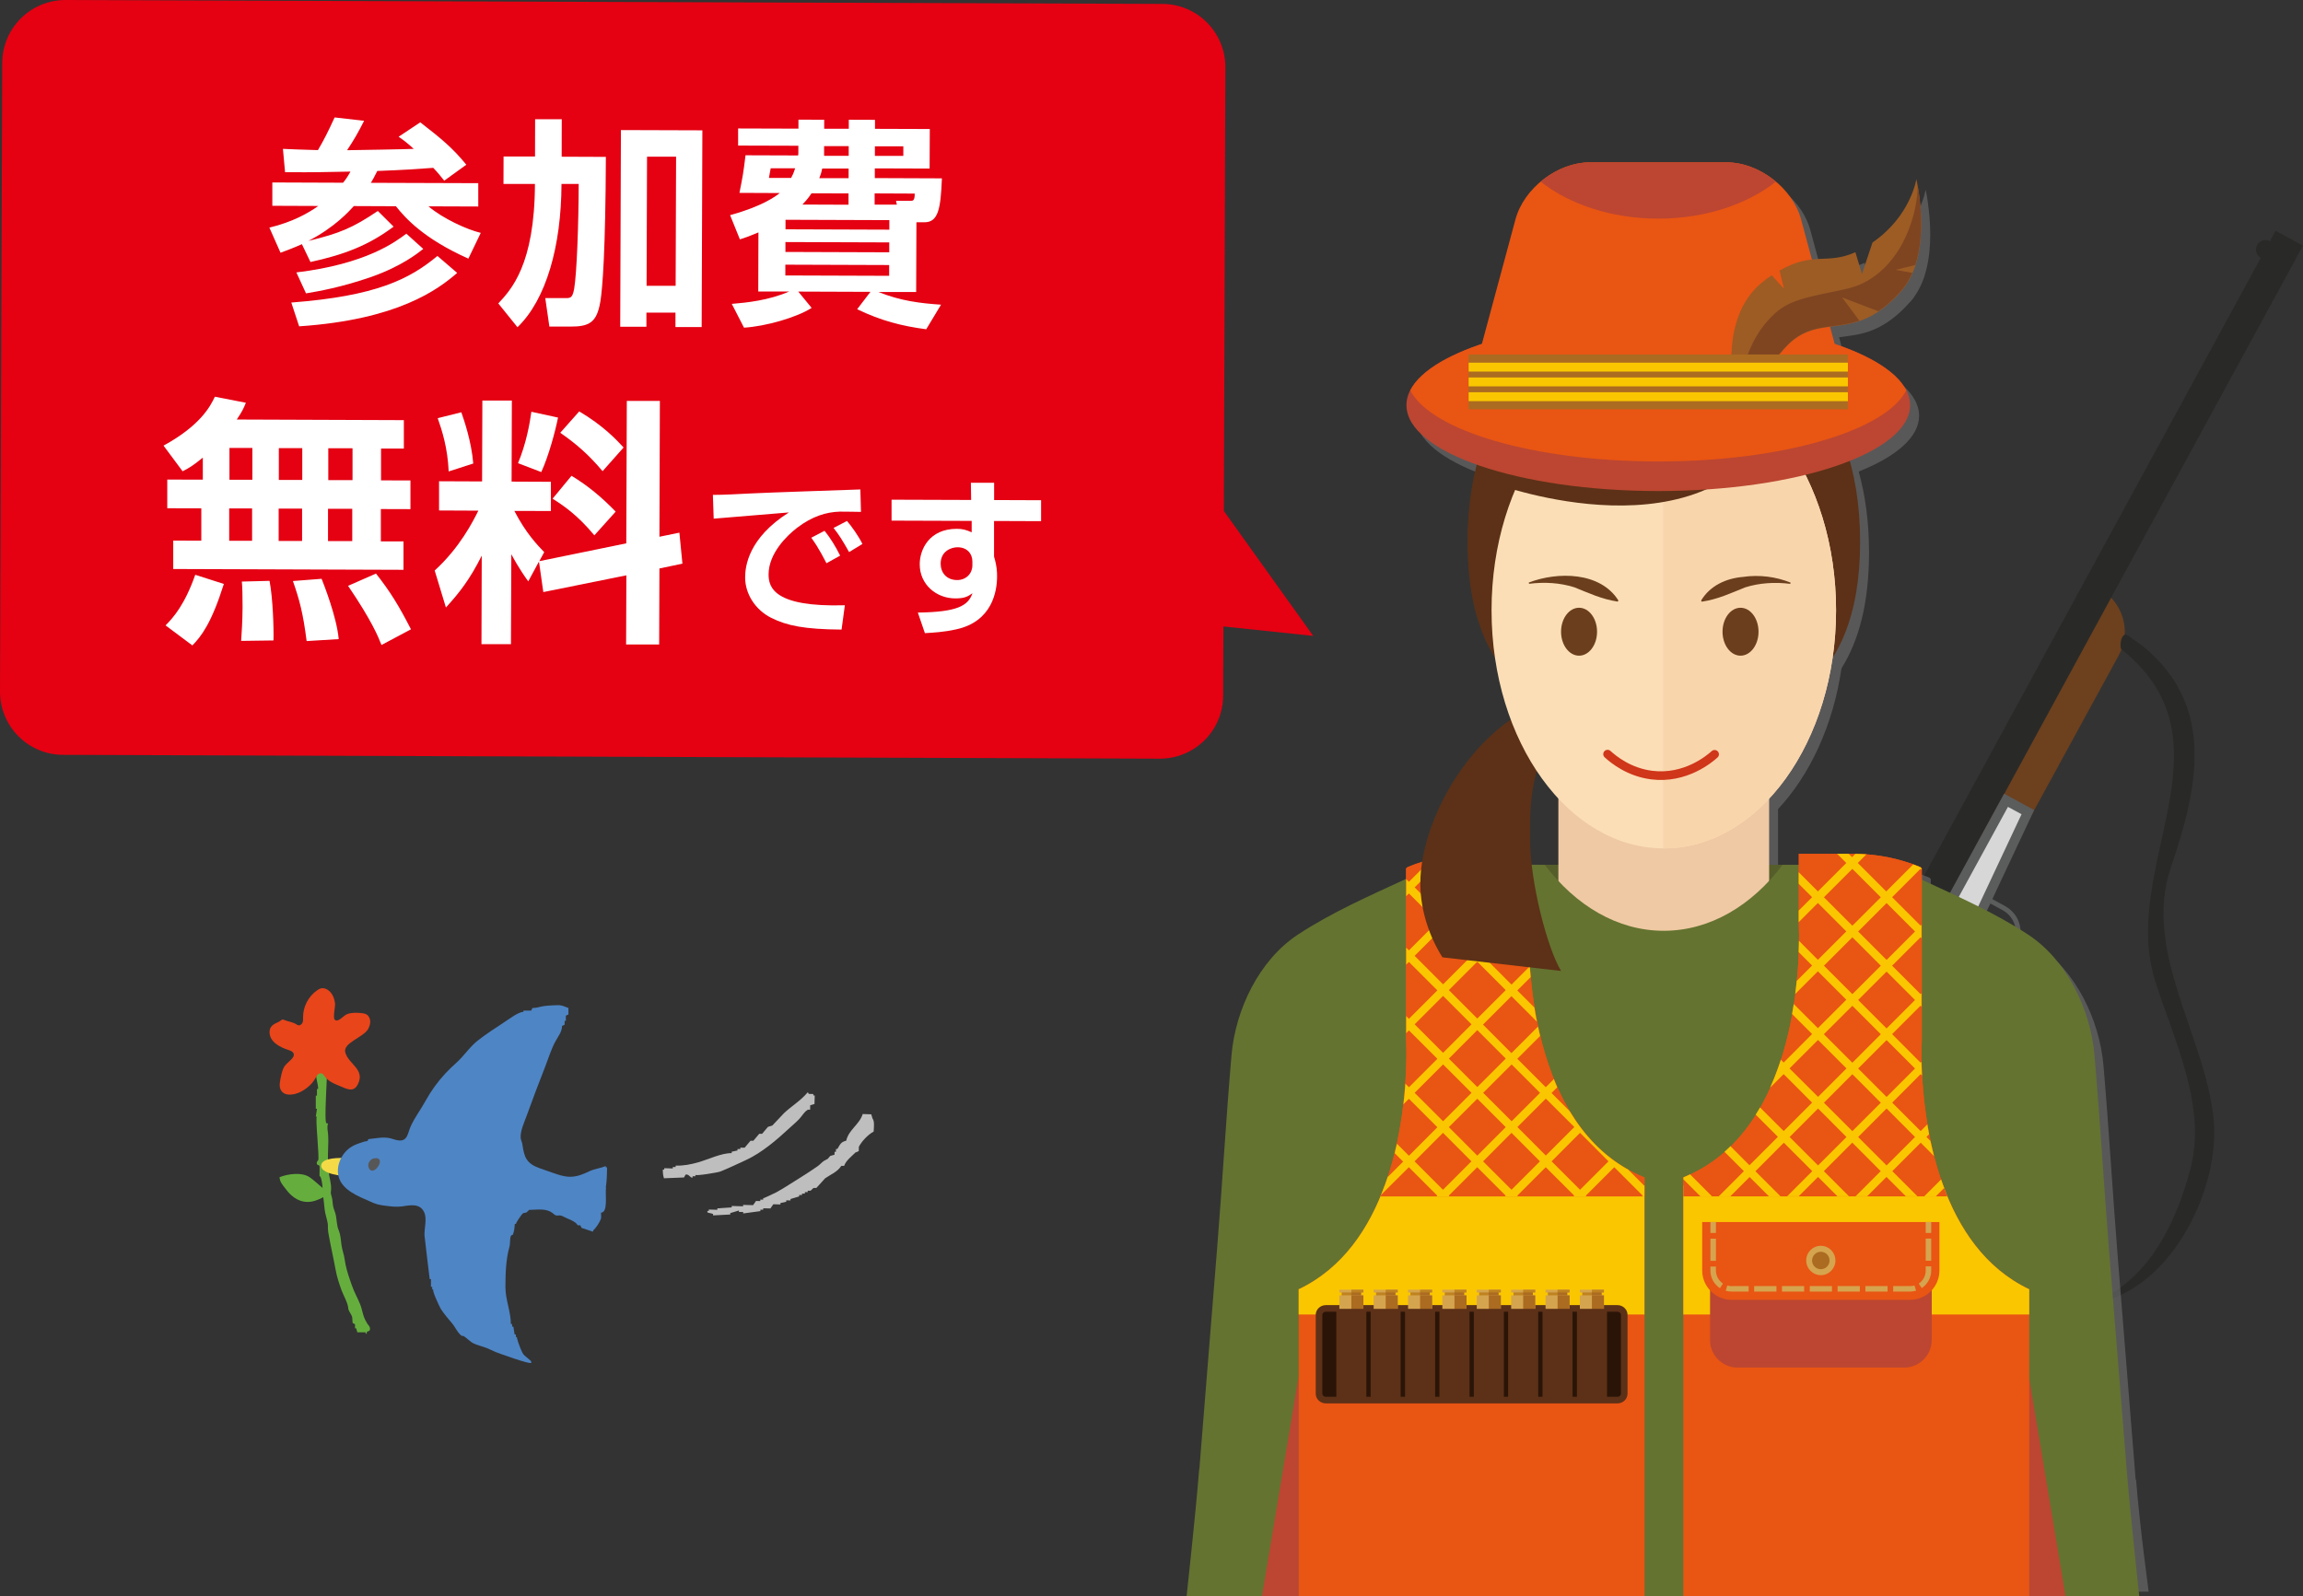 <?xml version="1.0" encoding="UTF-8"?>
<svg xmlns="http://www.w3.org/2000/svg" viewBox="0 0 258.44 179.17">
  <rect x="0" y="0" width="258.44" height="179.17" fill="#333333" stroke="none"/>
  <defs>
    <style>
      .cls-1 {
        fill: #7f4521;
      }

      .cls-2 {
        fill: #4e85c5;
      }

      .cls-2, .cls-3, .cls-4, .cls-5, .cls-6, .cls-7 {
        fill-rule: evenodd;
      }

      .cls-8 {
        fill: #5b5c5c;
      }

      .cls-9 {
        fill: #efc9a3;
      }

      .cls-10 {
        fill: #7f7f80;
        mix-blend-mode: multiply;
        opacity: .5;
      }

      .cls-11 {
        fill: #5c3117;
      }

      .cls-12 {
        fill: #fac600;
      }

      .cls-13 {
        fill: #d7d7d7;
      }

      .cls-14 {
        fill: #bc4631;
      }

      .cls-15 {
        fill: #fff;
      }

      .cls-16 {
        fill: #e95513;
      }

      .cls-17 {
        fill: #555d2b;
      }

      .cls-18 {
        fill: #d5a44e;
      }

      .cls-19 {
        fill: #6d401e;
      }

      .cls-20 {
        fill: #2a1407;
      }

      .cls-21 {
        fill: #eebf6c;
      }

      .cls-22 {
        fill: #fbdeb6;
      }

      .cls-23 {
        fill: #292a28;
      }

      .cls-24 {
        isolation: isolate;
      }

      .cls-25 {
        fill: #ab6b21;
      }

      .cls-3 {
        fill: #65ae3e;
      }

      .cls-26 {
        fill: #c09259;
      }

      .cls-4 {
        fill: #e8451b;
      }

      .cls-27 {
        fill: #f7b52c;
      }

      .cls-28 {
        fill: #f9d5ac;
      }

      .cls-29 {
        fill: #e50012;
      }

      .cls-30 {
        fill: #6b3f1d;
      }

      .cls-5 {
        fill: #bebebe;
      }

      .cls-31 {
        fill: none;
        stroke: #cf361a;
        stroke-linecap: round;
        stroke-miterlimit: 10;
        stroke-width: .97px;
      }

      .cls-6 {
        fill: #f5da47;
      }

      .cls-32 {
        fill: #647330;
      }

      .cls-33 {
        fill: #9d5c24;
      }

      .cls-34 {
        fill: #bf8221;
      }

      .cls-7 {
        fill: #585757;
      }
    </style>
  </defs>
  <g class="cls-24">
    <g id="_レイヤー_2" data-name="レイヤー_2">
      <g id="_レイヤー_1-2" data-name="レイヤー_1">
        <g>
          <g>
            <g>
              <g>
                <g>
                  <path class="cls-8" d="M219.38,111.95l-1.86-1.01,5.6-10.26,1.86,1.01c1.58.86,2.21,2.75,1.42,4.21l-2.71,4.96c-.8,1.46-2.73,1.95-4.31,1.08ZM218.26,110.72l1.38.75c1.32.72,2.92.33,3.57-.87l2.71-4.96c.65-1.2.11-2.76-1.2-3.48l-1.38-.75-5.08,9.31Z"/>
                  <path class="cls-19" d="M192.86,149.58l12.9-23.62,4.21-2.96c.9-.63,1.56-1.55,1.88-2.61l5.77-19.37,4.71,2.57c-3.34,5.8-4.85,11.89-3.28,19,.35,1.59-.03,3.26-1.1,4.48l-1.2,1.37c-.47.54-.85,1.16-1.1,1.83l-9.78,25.74c-.14.36-.57.48-.88.25-3.39-2.55-7.34-4.48-11.79-5.87-.35-.11-.51-.5-.34-.82Z"/>
                  <path class="cls-26" d="M213.23,120.64l3.55-11.89c.47.26.98.44,1.53.44-1.46,4.51-1.65,8.98-.6,13.71.01.05.31,1.63-1.26,1.97-2.17.46-4.03-1.21-3.21-4.23Z"/>
                  <path class="cls-8" d="M224.36,107.11l.43-.78c-1.69.78-3.19.88-4.38-.12l-.72,1.32c1.27.74,2.81.66,4.67-.42Z"/>
                  <path class="cls-8" d="M216.2,107.24l1.34-2.46-3-1.78-.26,1.96-3.22.4.1.67c1.85-.39,3.52.06,5.05,1.22Z"/>
                  <path class="cls-19" d="M225.02,96.9l12.75-23.35c1.46-2.67.47-6.01-2.19-7.47l-.05-.03-15.38,28.18,4.88,2.67Z"/>
                  <path class="cls-23" d="M216.23,105.05l42.21-77.47-3.08-1.68-40.55,74.43c-.92,1.68-.3,3.79,1.38,4.71l.03.02Z"/>
                  <path class="cls-8" d="M216.2,105.03l8.7-15.94,3.37,1.84-7.73,16.46c-1.5,2-5.13.27-4.34-2.37Z"/>
                  <path class="cls-13" d="M226.86,91.4l-1.53-.83-8.12,14.87c-.23.98.63,1.47.81,1.56.47.24,1.15.32,1.59-.17l7.24-15.42Z"/>
                </g>
                <path class="cls-23" d="M213.64,154.73c-2.32.25-3.99-.85-5.83-2.55-.19-.18-.4-.34-.58-.55-.21-.25.07-2.54.75-1.86.13.13.27.26.41.39,1.75,1.64,4.15,3.61,6.24,4.16,3.84-1.89,5.42-6.33,9.69-7.73-.06,0-.12,0-.18.01.21-.05.43-.1.64-.15.06-.01.11-.04.16-.05.07-.02.14-.02.21-.04.4-.09.79-.19,1.19-.28-.09.03-.18.08-.27.11,3.04-.46,6.1.04,9.17-.1,5.91-2.57,8.92-8.74,10.54-14.79,1.91-7.13-1.82-14.51-3.92-21.14-4.07-12.88,9.14-26.66-3.59-37.11-.07-.06-.12-.13-.2-.17-.25-.12-.1-2.14.76-1.52.13.09,1.69,1.19,1.8,1.29,8.06,6.76,5.99,15.88,2.98,24.74-3.21,9.44,3.96,19.06,4.81,28.35.69,7.57-4.46,18.17-12.23,20.28.02,0,.05,0,.07,0-.08.02-.15.04-.23.05-.03,0-.06.02-.1.03-.06.02-.13.02-.19.04-.57.13-1.13.27-1.7.4.14-.05.26-.1.39-.15-3.04.43-6.07,0-9.14.14-4.06,2.03-5.71,6.51-10.26,7.9.02,0,.03,0,.05.01-.13.03-.25.06-.38.09-.06.02-.11.04-.17.05-.06.01-.11.01-.16.03-.45.1-.9.21-1.35.31.21-.05.41-.13.61-.2Z"/>
              </g>
              <path class="cls-23" d="M253.26,28.47c.25.54.89.78,1.43.53.54-.25.78-.89.53-1.43-.25-.54-.89-.78-1.43-.53-.54.25-.78.89-.53,1.43Z"/>
            </g>
            <g>
              <path class="cls-10" d="M239.66,166.08c-.67-8.29-1.33-16.58-2-24.87-.58-7.19-.99-14.42-1.61-21.6-.44-5.1-3.09-10.67-7.46-13.54-3.72-2.44-7.88-4.29-11.92-6.15v-1.26l-.16-.15c-.25-.1-.51-.2-.77-.3h0c-1.66-.61-3.42-.99-5.25-1.13h0s-.02,0-.03,0c-.38-.03-.77-.05-1.16-.05-.02,0-.03,0-.05,0h0c-.09,0-.17,0-.26,0h-6.12v1.23h-3.34v-7.44c3.59-3.85,6.18-9.41,7.12-15.8,1.96-3.13,3.09-7.35,3.09-13,0-3.39-.41-6.41-1.16-9.09,4.22-1.68,6.78-3.87,6.78-6.26,0-1.75-1.38-3.4-3.78-4.81,0,0-.02,0-.02-.01-.19-.11-.4-.23-.6-.34-.01,0-.03-.02-.04-.02-.21-.11-.42-.22-.64-.33-.01,0-.02-.01-.03-.02-.99-.48-2.11-.93-3.35-1.35l-.52-1.94c.35-.05.7-.09,1.06-.14h0c.17-.03.35-.05.53-.08,0,0,.02,0,.02,0,.18-.03.36-.07.54-.1.01,0,.03,0,.04-.01.15-.03.31-.07.47-.11.04-.01.08-.02.13-.03.15-.04.31-.09.46-.14.02,0,.04-.01.06-.02h0c1.05-.36,2.16-.96,3.36-2.02.03-.03.06-.05.09-.08.17-.15.34-.31.51-.49.05-.05.09-.09.14-.14.2-.21.41-.43.62-.66.13-.14.24-.29.36-.45.01-.02.03-.04.04-.06.51-.71.89-1.52,1.17-2.37h0s0-.01,0-.02c.06-.19.12-.39.17-.59,0,0,0,0,0-.01.7-2.69.46-5.66.21-7.44,0-.02,0-.04,0-.05-.02-.11-.03-.21-.05-.31,0-.03,0-.05-.01-.08-.02-.09-.03-.18-.04-.26,0-.01,0-.03,0-.04h0c-.09-.53-.17-.85-.17-.85,0,0-.62,4.15-4.92,7.11l-1.18,3.53-.74-2.44c-1.99.89-3.29.65-4.88.82l-1.21-4.48c-.44-1.63-1.48-3.12-2.83-4.25h0s0,0-.01,0c-.19-.16-.38-.31-.58-.45-.01,0-.02-.02-.03-.02-.19-.14-.39-.27-.59-.39-.02-.01-.04-.03-.06-.04-.19-.11-.39-.22-.59-.32-.03-.02-.07-.03-.1-.05-.19-.09-.37-.17-.56-.25-.05-.02-.09-.04-.14-.06-.18-.07-.36-.13-.54-.19-.06-.02-.12-.04-.18-.06-.17-.05-.34-.09-.52-.13-.07-.02-.14-.03-.2-.05-.17-.03-.35-.06-.52-.08-.07,0-.13-.02-.2-.03-.24-.02-.48-.04-.72-.04h-15.3c-.24,0-.48.01-.72.04-.07,0-.13.02-.2.03-.17.02-.35.05-.52.08-.07.01-.14.03-.21.05-.17.04-.34.08-.52.13-.06.02-.12.04-.18.06-.18.06-.36.12-.54.19-.05.02-.09.04-.14.06-.19.08-.38.16-.57.25-.03.02-.06.03-.1.05-.2.1-.4.21-.59.33-.02.01-.04.02-.05.03-.21.13-.41.26-.61.4,0,0-.01,0-.02.01-1.64,1.18-2.93,2.86-3.43,4.72l-3.77,13.96c-1.23.41-2.35.86-3.35,1.35-.01,0-.02.01-.03.02-.22.11-.43.22-.64.33-.02,0-.03.02-.05.03-.21.11-.4.22-.6.34-.01,0-.02.01-.03.02-1.61.95-2.76,2.01-3.34,3.13,0,0,0,0,0,.01h0c-.28.54-.43,1.1-.43,1.66,0,2.59,3.01,4.95,7.89,6.68-.67,2.57-1.04,5.46-1.04,8.67,0,5.65,1.13,9.87,3.09,13,.94,6.39,3.52,11.94,7.12,15.79v7.44h-3.29v-1.23h-6.12c-1.27,0-2.52.13-3.72.36-.02,0-.03,0-.05,0-.36.07-.73.15-1.08.24,0,0-.01,0-.02,0h0c-.91.23-1.79.53-2.64.88l-.17.15v1.17h0c-4.09,1.89-8.34,3.76-12.12,6.24-4.38,2.87-7.02,8.44-7.46,13.54-.62,7.18-1.04,14.41-1.61,21.6-.67,8.29-1.33,16.58-2,24.87-.44,5.45-1.38,12.15-1.41,12.56h106.9c-.03-.41-.98-7.11-1.41-12.56Z"/>
              <g>
                <path class="cls-17" d="M165.43,97.07h42.56c10.18,0,18.51,8.33,18.51,18.51v49.34h-79.57v-49.34c0-10.18,8.33-18.51,18.51-18.51Z"/>
                <path class="cls-11" d="M186.71,36.11c12.16,0,22.03,8,22.03,24.72s-9.86,21.02-22.03,21.02-22.03-4.3-22.03-21.02,9.86-24.72,22.03-24.72Z"/>
                <rect class="cls-9" x="174.88" y="85.56" width="23.65" height="19.53"/>
                <path class="cls-32" d="M134.59,164.91c.67-8.29,1.33-16.58,2-24.87.58-7.19.99-14.42,1.61-21.6.44-5.1,3.09-10.67,7.46-13.54,3.78-2.48,8.02-4.35,12.12-6.24l1.57-.55v.02c1.91-.67,3.94-1.05,6.07-1.05h7.94c3.47,4.58,8.16,7.4,13.34,7.4s9.87-2.82,13.34-7.4h7.94c2.59,0,5.06.54,7.3,1.52.11.04.18.06.18.06,4.09,1.89,8.34,3.76,12.12,6.24,4.38,2.87,7.02,8.44,7.46,13.54.62,7.18,1.04,14.41,1.61,21.6.67,8.29,1.33,16.58,2,24.87.44,5.45,1.38,13.85,1.41,14.26h-106.9c.03-.41.98-8.81,1.41-14.26Z"/>
                <polygon class="cls-14" points="145.74 179.17 145.74 154.41 141.62 179.17 145.74 179.17"/>
                <polygon class="cls-14" points="227.67 179.17 227.67 154.41 231.79 179.17 227.67 179.17"/>
                <path class="cls-16" d="M201.86,103.86v-8.02h6.12c2.66,0,5.2.53,7.52,1.49l.16.15v19.33s-1.2,21.62,12.06,27.91v34.45h-38.82v-47c14.21-5.71,12.96-28.31,12.96-28.31Z"/>
                <path class="cls-16" d="M157.79,116.81v-19.33l.17-.15c2.32-.96,4.85-1.49,7.52-1.49h6.12v8.02s-1.25,22.59,12.95,28.31v47h-38.81v-34.45c13.26-6.29,12.06-27.91,12.06-27.91Z"/>
                <g>
                  <path class="cls-12" d="M227.72,144.72c-5-2.37-7.94-6.92-9.67-11.67h-29.15v14.5h38.82v-2.83Z"/>
                  <path class="cls-12" d="M155.4,133.05c-1.73,4.75-4.67,9.3-9.67,11.67v2.83h38.81v-14.5h-29.15Z"/>
                </g>
                <path class="cls-16" d="M201.86,103.86v-8.02h6.12c2.66,0,5.2.53,7.52,1.49l.16.15v19.33s-.51,9.3,2.87,17.48h-29.63v-2.13c14.21-5.71,12.96-28.31,12.96-28.31Z"/>
                <path class="cls-16" d="M157.79,116.81v-19.33l.17-.15c2.32-.96,4.85-1.49,7.52-1.49h6.12v8.02s-1.25,22.59,12.95,28.31v2.13h-29.63c3.39-8.18,2.87-17.48,2.87-17.48Z"/>
                <path class="cls-11" d="M148.78,146.5h32.73c.62,0,1.13.49,1.13,1.09v8.85c0,.6-.51,1.09-1.13,1.09h-32.73c-.62,0-1.13-.49-1.13-1.09v-8.85c0-.6.51-1.09,1.13-1.09Z"/>
                <path class="cls-20" d="M148.78,147.24h32.73c.21,0,.39.16.39.35v8.85c0,.19-.18.35-.39.35h-32.73c-.21,0-.39-.16-.39-.35v-8.85c0-.19.18-.35.39-.35Z"/>
                <g>
                  <rect class="cls-34" x="177.56" y="145.01" width="2.17" height="1.81"/>
                  <rect class="cls-18" x="177.29" y="144.77" width="2.7" height=".31"/>
                  <rect class="cls-25" x="178.64" y="145.01" width="1.08" height="1.81"/>
                  <rect class="cls-34" x="178.64" y="144.77" width="1.35" height=".31"/>
                  <path class="cls-34" d="M178.64,156.64s-.76-1.22-.82-2.78h1.64c-.07,1.55-.82,2.78-.82,2.78Z"/>
                  <rect class="cls-18" x="177.64" y="152.16" width="2.02" height="1.81"/>
                  <polygon class="cls-21" points="179.65 152.16 177.64 152.16 177.29 151.56 179.99 151.56 179.65 152.16"/>
                  <rect class="cls-18" x="177.29" y="145.4" width="2.7" height="6.16"/>
                  <path class="cls-25" d="M178.64,156.64v-2.78h.82c-.07,1.55-.82,2.77-.82,2.78Z"/>
                  <rect class="cls-34" x="178.64" y="152.16" width="1.01" height="1.81"/>
                  <polygon class="cls-18" points="179.65 152.16 178.64 152.16 178.64 151.56 179.99 151.56 179.65 152.16"/>
                  <rect class="cls-25" x="178.64" y="145.4" width="1.35" height="6.16"/>
                </g>
                <rect class="cls-11" x="176.96" y="146.92" width="3.38" height="10.03"/>
                <g>
                  <rect class="cls-34" x="173.7" y="145.01" width="2.17" height="1.81"/>
                  <rect class="cls-18" x="173.44" y="144.77" width="2.7" height=".31"/>
                  <rect class="cls-25" x="174.79" y="145.01" width="1.08" height="1.81"/>
                  <rect class="cls-34" x="174.79" y="144.77" width="1.35" height=".31"/>
                  <path class="cls-34" d="M174.79,156.64s-.75-1.22-.82-2.78h1.64c-.07,1.55-.82,2.78-.82,2.78Z"/>
                  <rect class="cls-18" x="173.78" y="152.16" width="2.02" height="1.81"/>
                  <polygon class="cls-21" points="175.8 152.16 173.78 152.16 173.44 151.56 176.14 151.56 175.8 152.16"/>
                  <rect class="cls-18" x="173.44" y="145.4" width="2.7" height="6.16"/>
                  <path class="cls-25" d="M174.79,156.64v-2.78h.82c-.07,1.55-.82,2.77-.82,2.78Z"/>
                  <rect class="cls-34" x="174.79" y="152.16" width="1.01" height="1.81"/>
                  <polygon class="cls-18" points="175.8 152.16 174.79 152.16 174.79 151.56 176.14 151.56 175.8 152.16"/>
                  <rect class="cls-25" x="174.79" y="145.4" width="1.35" height="6.16"/>
                </g>
                <rect class="cls-11" x="173.1" y="146.92" width="3.37" height="10.03"/>
                <g>
                  <rect class="cls-34" x="169.84" y="145.01" width="2.17" height="1.81"/>
                  <rect class="cls-18" x="169.58" y="144.77" width="2.7" height=".31"/>
                  <rect class="cls-25" x="170.93" y="145.01" width="1.08" height="1.81"/>
                  <rect class="cls-34" x="170.93" y="144.77" width="1.35" height=".31"/>
                  <path class="cls-34" d="M170.93,156.64s-.75-1.22-.82-2.78h1.64c-.07,1.55-.83,2.78-.83,2.78Z"/>
                  <rect class="cls-18" x="169.92" y="152.16" width="2.02" height="1.81"/>
                  <polygon class="cls-21" points="171.94 152.16 169.92 152.16 169.58 151.56 172.28 151.56 171.94 152.16"/>
                  <rect class="cls-18" x="169.58" y="145.4" width="2.7" height="6.16"/>
                  <path class="cls-25" d="M170.93,156.64v-2.78h.83c-.07,1.55-.82,2.77-.83,2.78Z"/>
                  <rect class="cls-34" x="170.93" y="152.16" width="1.01" height="1.81"/>
                  <polygon class="cls-18" points="171.94 152.16 170.93 152.16 170.93 151.56 172.28 151.56 171.94 152.16"/>
                  <rect class="cls-25" x="170.93" y="145.4" width="1.35" height="6.16"/>
                </g>
                <rect class="cls-11" x="169.24" y="146.92" width="3.38" height="10.03"/>
                <g>
                  <rect class="cls-34" x="165.99" y="145.01" width="2.17" height="1.81"/>
                  <rect class="cls-18" x="165.72" y="144.77" width="2.7" height=".31"/>
                  <rect class="cls-25" x="167.07" y="145.01" width="1.08" height="1.81"/>
                  <rect class="cls-34" x="167.07" y="144.77" width="1.35" height=".31"/>
                  <path class="cls-34" d="M167.07,156.64s-.75-1.22-.82-2.78h1.64c-.07,1.55-.82,2.78-.82,2.78Z"/>
                  <rect class="cls-18" x="166.07" y="152.16" width="2.01" height="1.81"/>
                  <polygon class="cls-21" points="168.08 152.16 166.07 152.16 165.72 151.56 168.42 151.56 168.08 152.16"/>
                  <rect class="cls-18" x="165.72" y="145.4" width="2.7" height="6.16"/>
                  <path class="cls-25" d="M167.07,156.64v-2.78h.82c-.07,1.55-.82,2.77-.82,2.78Z"/>
                  <rect class="cls-34" x="167.07" y="152.16" width="1.01" height="1.81"/>
                  <polygon class="cls-18" points="168.08 152.16 167.07 152.16 167.07 151.56 168.42 151.56 168.08 152.16"/>
                  <rect class="cls-25" x="167.07" y="145.4" width="1.35" height="6.16"/>
                </g>
                <rect class="cls-11" x="165.39" y="146.92" width="3.37" height="10.03"/>
                <g>
                  <rect class="cls-34" x="162.13" y="145.01" width="2.16" height="1.81"/>
                  <rect class="cls-18" x="161.86" y="144.77" width="2.7" height=".31"/>
                  <rect class="cls-25" x="163.22" y="145.01" width="1.08" height="1.81"/>
                  <rect class="cls-34" x="163.22" y="144.77" width="1.35" height=".31"/>
                  <path class="cls-34" d="M163.22,156.64s-.75-1.22-.82-2.78h1.64c-.07,1.55-.82,2.78-.82,2.78Z"/>
                  <rect class="cls-18" x="162.21" y="152.16" width="2.02" height="1.81"/>
                  <polygon class="cls-21" points="164.22 152.16 162.21 152.16 161.86 151.56 164.57 151.56 164.22 152.16"/>
                  <rect class="cls-18" x="161.86" y="145.4" width="2.7" height="6.16"/>
                  <path class="cls-25" d="M163.22,156.64v-2.78h.82c-.07,1.55-.82,2.77-.82,2.78Z"/>
                  <rect class="cls-34" x="163.22" y="152.16" width="1.01" height="1.81"/>
                  <polygon class="cls-18" points="164.22 152.16 163.22 152.16 163.22 151.56 164.57 151.56 164.22 152.16"/>
                  <rect class="cls-25" x="163.22" y="145.4" width="1.35" height="6.16"/>
                </g>
                <rect class="cls-11" x="161.53" y="146.92" width="3.38" height="10.03"/>
                <g>
                  <rect class="cls-34" x="158.28" y="145.01" width="2.17" height="1.81"/>
                  <rect class="cls-18" x="158.01" y="144.77" width="2.7" height=".31"/>
                  <rect class="cls-25" x="159.36" y="145.01" width="1.08" height="1.81"/>
                  <rect class="cls-34" x="159.36" y="144.77" width="1.35" height=".31"/>
                  <path class="cls-34" d="M159.36,156.64s-.75-1.22-.82-2.78h1.64c-.07,1.55-.82,2.78-.82,2.78Z"/>
                  <rect class="cls-18" x="158.35" y="152.16" width="2.01" height="1.81"/>
                  <polygon class="cls-21" points="160.36 152.16 158.35 152.16 158.01 151.56 160.71 151.56 160.36 152.16"/>
                  <rect class="cls-18" x="158.01" y="145.4" width="2.7" height="6.16"/>
                  <path class="cls-25" d="M159.36,156.64v-2.78h.82c-.07,1.55-.82,2.77-.82,2.78Z"/>
                  <rect class="cls-34" x="159.36" y="152.16" width="1.01" height="1.81"/>
                  <polygon class="cls-18" points="160.36 152.16 159.36 152.16 159.36 151.56 160.71 151.56 160.36 152.16"/>
                  <rect class="cls-25" x="159.36" y="145.4" width="1.35" height="6.16"/>
                </g>
                <rect class="cls-11" x="157.67" y="146.92" width="3.38" height="10.03"/>
                <g>
                  <rect class="cls-34" x="154.42" y="145.01" width="2.17" height="1.81"/>
                  <rect class="cls-18" x="154.15" y="144.77" width="2.7" height=".31"/>
                  <rect class="cls-25" x="155.5" y="145.01" width="1.08" height="1.81"/>
                  <rect class="cls-34" x="155.5" y="144.77" width="1.35" height=".31"/>
                  <path class="cls-34" d="M155.5,156.64s-.75-1.22-.82-2.78h1.64c-.07,1.55-.82,2.78-.82,2.78Z"/>
                  <rect class="cls-18" x="154.49" y="152.16" width="2.02" height="1.81"/>
                  <polygon class="cls-21" points="156.51 152.16 154.49 152.16 154.15 151.56 156.85 151.56 156.51 152.16"/>
                  <rect class="cls-18" x="154.15" y="145.4" width="2.7" height="6.16"/>
                  <path class="cls-25" d="M155.5,156.64v-2.78h.82c-.07,1.55-.82,2.77-.82,2.78Z"/>
                  <rect class="cls-34" x="155.5" y="152.16" width="1.01" height="1.81"/>
                  <polygon class="cls-18" points="156.51 152.16 155.5 152.16 155.5 151.56 156.85 151.56 156.51 152.16"/>
                  <rect class="cls-25" x="155.5" y="145.4" width="1.35" height="6.16"/>
                </g>
                <rect class="cls-11" x="153.81" y="146.92" width="3.37" height="10.03"/>
                <g>
                  <rect class="cls-34" x="150.56" y="145.01" width="2.17" height="1.81"/>
                  <rect class="cls-18" x="150.3" y="144.77" width="2.7" height=".31"/>
                  <rect class="cls-25" x="151.65" y="145.01" width="1.08" height="1.81"/>
                  <rect class="cls-34" x="151.65" y="144.77" width="1.35" height=".31"/>
                  <path class="cls-34" d="M151.65,156.64s-.75-1.22-.82-2.78h1.64c-.07,1.55-.82,2.78-.82,2.78Z"/>
                  <rect class="cls-18" x="150.64" y="152.16" width="2.02" height="1.81"/>
                  <polygon class="cls-21" points="152.65 152.16 150.64 152.16 150.3 151.56 153 151.56 152.65 152.16"/>
                  <rect class="cls-18" x="150.3" y="145.4" width="2.7" height="6.16"/>
                  <path class="cls-25" d="M151.65,156.64v-2.78h.82c-.07,1.55-.82,2.77-.82,2.78Z"/>
                  <rect class="cls-34" x="151.65" y="152.16" width="1.01" height="1.81"/>
                  <polygon class="cls-18" points="152.65 152.16 151.65 152.16 151.65 151.56 153 151.56 152.65 152.16"/>
                  <rect class="cls-25" x="151.65" y="145.4" width="1.35" height="6.16"/>
                </g>
                <rect class="cls-11" x="149.96" y="146.92" width="3.37" height="10.03"/>
                <g>
                  <path class="cls-27" d="M154.99,134.29h-.07s.01-.03.02-.05l.05.05Z"/>
                  <path class="cls-12" d="M155.74,132.06c-.22.69-.48,1.37-.75,2.06l3.11-3.1,3.19,3.19-.09.09h1.47l-.09-.09,3.19-3.19,3.19,3.19-.08.09h1.47l-.08-.09,3.19-3.19,3.2,3.19-.09.09h1.47l-.08-.09,3.19-3.19,3.19,3.19-.09.09h.28v-1.19l-1.82-1.82c-2.85-1.59-4.98-3.92-6.57-6.57l-2.03-2.03.64-.64c-.13-.3-.26-.61-.38-.92l-.91.91-3.19-3.19,2.56-2.56c-.08-.36-.17-.71-.24-1.06l-2.98,2.98-3.19-3.2,3.19-3.19,2.86,2.86c-.11-.54-.2-1.06-.28-1.58l-1.92-1.92,1.5-1.5c-.04-.42-.07-.82-.1-1.21l-2.05,2.05-3.19-3.2,3.19-3.19,1.95,1.95c-.01-.52-.01-.96,0-1.3l-1.29-1.3,1.32-1.32v-1.3l-1.97,1.97-3.19-3.2,3.19-3.19,1.97,1.97v-1.3l-1.24-1.24h-1.45l-3.12,3.11-2.93-2.93c-.76.1-1.52.24-2.25.43l-2.5,2.5-.31-.3v1.91l.31-.3,3.19,3.19-3.19,3.19-.31-.3v1.91l.31-.3,3.19,3.19-3.19,3.19-.31-.3v1.91l.31-.31,3.19,3.19-3.19,3.19-.4-.4c-.05.72-.12,1.5-.22,2.32l.62-.62,3.19,3.19-3.19,3.2-1.35-1.35c-.08.35-.16.7-.25,1.06l.95.95-1.7,1.7ZM161.94,119.48l3.19,3.19-3.19,3.19-3.19-3.19,3.19-3.19ZM161.94,111.79l3.19,3.19-3.19,3.2-3.19-3.2,3.19-3.19ZM161.94,104.1l3.19,3.2-3.19,3.19-3.19-3.2,3.19-3.19ZM165.13,99.61l-3.19,3.2-3.19-3.2,3.19-3.19,3.19,3.19ZM165.78,106.64l-3.19-3.19,3.19-3.19,3.19,3.19-3.19,3.19ZM165.78,114.33l-3.19-3.19,3.19-3.19,3.19,3.19-3.19,3.19ZM168.97,118.83l-3.19,3.19-3.19-3.19,3.19-3.2,3.19,3.19ZM172.82,122.67l-3.19,3.19-3.19-3.19,3.19-3.19,3.19,3.19ZM174.12,130.36l3.19-3.2,3.19,3.2-3.19,3.19-3.19-3.19ZM173.47,129.71l-3.19-3.2,3.19-3.19,3.2,3.19-3.2,3.2ZM166.43,130.36l3.19-3.2,3.19,3.2-3.19,3.19-3.19-3.19ZM162.59,126.52l3.19-3.19,3.19,3.19-3.19,3.2-3.19-3.2ZM158.74,130.36l3.19-3.2,3.19,3.2-3.19,3.19-3.19-3.19Z"/>
                </g>
                <g>
                  <path class="cls-12" d="M192.12,134.29h-1.3l-1.91-1.91v-.22c.26-.11.5-.22.75-.34l2.46,2.47Z"/>
                  <path class="cls-12" d="M195.69,131.47l-2.82,2.82h1.3l2.17-2.17,2.17,2.17h1.3l-2.82-2.82,3.19-3.2,3.19,3.19-2.82,2.82h1.3l2.17-2.17,2.17,2.17h1.3l-2.82-2.82,3.19-3.2,3.19,3.2-2.82,2.82h1.3l2.17-2.17,2.17,2.17h1.3l-2.82-2.82,3.19-3.19,1.49,1.5c-.14-.57-.28-1.14-.4-1.7l-.45-.45.3-.3c-.07-.37-.14-.74-.2-1.11l-.75.75-3.19-3.19,3.19-3.2.15.16c-.03-.57-.05-1.09-.06-1.55l-.1.1-3.19-3.2,3.19-3.19.11.12v-1.53l-.11.11-3.19-3.19,3.19-3.19.11.11v-1.53l-.11.11-3.19-3.19,3.19-3.19.11.11v-.15l-.16-.15c-.25-.1-.51-.2-.77-.3l-3.03,3.03-3.19-3.19.97-.97c-.41-.03-.83-.05-1.24-.06l-.37.38-.38-.38h-1.3l1.03,1.03-3.19,3.19-2.16-2.16v1.3l1.51,1.51-1.51,1.51v1.3l2.16-2.16,3.19,3.19-3.19,3.19-2.13-2.14c0,.38-.01.8-.03,1.27l1.51,1.51-1.73,1.73c-.05.47-.1.97-.17,1.47l2.55-2.55,3.19,3.19-3.19,3.19-2.71-2.71c-.06.37-.12.74-.19,1.12l2.25,2.25-3.19,3.2-.32-.32c-.11.32-.21.65-.33.97-.26.73-.55,1.46-.87,2.17l1.52-1.52,3.19,3.2-3.19,3.19-2.65-2.65c-.16.27-.32.54-.49.81l2.49,2.49-3.19,3.19-2.13-2.14c-.22.21-.44.43-.67.63l2.15,2.15ZM204.02,116.74l3.19,3.19-3.19,3.19-3.2-3.19,3.19-3.19ZM207.87,112.9l3.19,3.19-3.19,3.2-3.2-3.2,3.2-3.19ZM207.87,105.21l3.19,3.19-3.19,3.19-3.19-3.19,3.19-3.19ZM211.06,100.72l-3.19,3.19-3.19-3.19,3.19-3.19,3.19,3.19ZM211.71,107.75l-3.19-3.19,3.19-3.19,3.19,3.19-3.19,3.19ZM211.71,115.44l-3.19-3.19,3.19-3.19,3.19,3.19-3.19,3.19ZM211.71,123.13l-3.19-3.19,3.19-3.19,3.19,3.19-3.19,3.19ZM208.52,127.63l3.19-3.2,3.19,3.2-3.19,3.19-3.19-3.19ZM207.87,126.97l-3.19-3.19,3.19-3.2,3.19,3.2-3.19,3.19ZM200.83,127.63l3.19-3.2,3.19,3.2-3.19,3.19-3.19-3.19Z"/>
                  <path class="cls-12" d="M218.17,133.35l-.94.94h-1.3l1.9-1.9c.11.32.22.64.34.96Z"/>
                </g>
                <g>
                  <path class="cls-14" d="M216.77,150.43c0,1.7-1.39,3.08-3.08,3.08h-18.71c-1.7,0-3.08-1.39-3.08-3.08v-8.64h24.88v8.64Z"/>
                  <path class="cls-16" d="M217.64,142.61c0,1.82-1.48,3.3-3.3,3.3h-20.02c-1.81,0-3.3-1.48-3.3-3.3v-5.44h26.62v5.44Z"/>
                  <g>
                    <rect class="cls-18" x="216.1" y="137.17" width=".62" height="1.23"/>
                    <rect class="cls-18" x="206.21" y="144.36" width="2.5" height=".62"/>
                    <rect class="cls-18" x="203.09" y="144.36" width="2.49" height=".62"/>
                    <rect class="cls-18" x="209.33" y="144.36" width="2.49" height=".62"/>
                    <path class="cls-18" d="M216.1,142.61v-.46h.62v.46c0,.8-.4,1.53-1.06,1.98l-.34-.51c.49-.33.78-.87.78-1.46Z"/>
                    <path class="cls-18" d="M214.84,144.29l.18.59c-.22.06-.45.1-.67.1h-1.9v-.62h1.9c.17,0,.34-.02.5-.07Z"/>
                    <rect class="cls-18" x="216.1" y="139.03" width=".62" height="2.49"/>
                    <rect class="cls-18" x="191.94" y="139.04" width=".62" height="2.49"/>
                    <path class="cls-18" d="M192.56,142.61c0,.59.3,1.14.79,1.47l-.34.52c-.67-.44-1.07-1.18-1.07-1.98v-.45h.62v.45Z"/>
                    <rect class="cls-18" x="199.97" y="144.36" width="2.49" height=".62"/>
                    <rect class="cls-18" x="196.85" y="144.36" width="2.5" height=".62"/>
                    <path class="cls-18" d="M194.32,144.36h1.91v.62h-1.91c-.22,0-.44-.03-.66-.09l.17-.59c.16.04.32.07.49.07Z"/>
                    <rect class="cls-18" x="191.94" y="137.17" width=".62" height="1.23"/>
                  </g>
                  <g>
                    <path class="cls-18" d="M204.33,139.84c.91,0,1.64.74,1.64,1.65s-.74,1.65-1.64,1.65-1.64-.74-1.64-1.65.73-1.65,1.64-1.65Z"/>
                    <path class="cls-25" d="M204.33,140.51c.54,0,.98.44.98.98s-.44.98-.98.98-.98-.44-.98-.98.44-.98.98-.98Z"/>
                  </g>
                </g>
                <path class="cls-11" d="M161.87,107.46c-1.44-2.28-2.45-5.18-2.48-8.18-.08-8.42,7.95-21.08,17.92-21.18-5.7,6.49-5.65,11.64-5.61,16.25.04,4.69,1.9,12.01,3.48,14.64l-13.31-1.53Z"/>
                <path class="cls-22" d="M186.71,41.77c10.67,0,19.33,11.97,19.33,26.73s-8.65,26.73-19.33,26.73-19.33-11.97-19.33-26.73,8.65-26.73,19.33-26.73Z"/>
                <path class="cls-28" d="M186.63,41.77s.05,0,.08,0c10.67,0,19.33,11.97,19.33,26.73s-8.65,26.73-19.33,26.73c-.03,0-.05,0-.08,0v-53.45Z"/>
                <path class="cls-11" d="M183.09,38.27l14.18,4.16s3.39,1.85,2.47,4.47c-7.87,16.35-31.92,7.4-31.92,7.4l4.78-9.09,10.49-6.94Z"/>
                <g>
                  <path class="cls-14" d="M186.09,35.84c15.61,0,28.26,4.32,28.26,9.64s-12.65,9.64-28.26,9.64-28.26-4.32-28.26-9.64,12.65-9.64,28.26-9.64Z"/>
                  <path class="cls-16" d="M186.09,35.84c13.95,0,25.52,3.45,27.83,7.98-2.31,4.53-13.89,7.98-27.83,7.98s-25.52-3.45-27.83-7.98c2.31-4.53,13.89-7.98,27.83-7.98Z"/>
                  <path class="cls-16" d="M178.44,18.22h15.3c3.66,0,7.43,2.89,8.38,6.42l4.32,16.02h-40.7l4.32-16.02c.95-3.53,4.72-6.42,8.38-6.42Z"/>
                  <path class="cls-14" d="M193.74,18.22c1.97,0,3.97.84,5.55,2.17-3.22,2.54-7.93,4.15-13.2,4.15s-9.98-1.61-13.2-4.15c1.58-1.33,3.58-2.17,5.55-2.17h15.3Z"/>
                  <path class="cls-33" d="M198.08,31.41c.26-.19.51-.35.75-.51l1.36,1.51-.49-2.04c3.83-2.19,5.25-.61,8.51-2.06l.74,2.44,1.18-3.53c4.3-2.96,4.92-7.11,4.92-7.11,0,0,2,8.34-1.66,12.53-5.43,6.21-9.2,2.11-13.08,6.43-3.88,4.32-3.77,4.99-3.77,4.99l-2-.77s-1.66-8.09,3.55-11.86Z"/>
                  <path class="cls-1" d="M199.74,34.73c1.86-1.45,5.54-1.77,7.98-2.44,2.44-.66,5.32-2.88,6.76-7.32.5-1.54.69-2.9.73-4.03.3,1.68.78,5.55-.27,8.81l-2.23.54,1.89.34c-.31.72-.71,1.4-1.23,1.99-.9,1.03-1.76,1.77-2.58,2.32l-4.07-1.55,1.94,2.61c-3.11,1.07-5.72.08-8.37,3.04-3.88,4.32-3.77,4.99-3.77,4.99l-1.14-.44c.15-3.47,1.75-6.84,4.35-8.87Z"/>
                  <rect class="cls-25" x="164.81" y="39.79" width="42.56" height="6.15"/>
                  <rect class="cls-12" x="164.81" y="40.71" width="42.56" height="1"/>
                  <rect class="cls-12" x="164.81" y="42.37" width="42.56" height="1"/>
                  <rect class="cls-12" x="164.81" y="44.03" width="42.56" height="1"/>
                </g>
              </g>
              <g>
                <g>
                  <ellipse class="cls-30" cx="195.32" cy="70.91" rx="2.02" ry="2.69"/>
                  <path class="cls-30" d="M200.92,65.54c-1.74-.22-3.48-.11-5.07.39-1.63.65-3.04,1.33-4.87,1.61,0,0-.09-.12-.09-.12,1-1.68,2.81-2.5,4.69-2.66,1.84-.27,3.71-.03,5.36.64l-.04.15h0Z"/>
                </g>
                <g>
                  <ellipse class="cls-30" cx="177.2" cy="70.91" rx="2.02" ry="2.69"/>
                  <path class="cls-30" d="M171.56,65.39c3.2-1.23,8.01-1.24,10.06,2.02,0,0-.09.12-.09.12-1.82-.28-3.24-.96-4.87-1.61-1.59-.5-3.32-.61-5.07-.39l-.04-.15h0Z"/>
                </g>
                <path class="cls-31" d="M180.4,84.65c.7.64,2.41,2.02,4.93,2.35,3.83.49,6.56-1.86,7.08-2.33"/>
              </g>
            </g>
          </g>
          <g>
            <path class="cls-29" d="M147.37,71.38l-10.03-14.02.17-49.8c.01-3.92-3.15-7.11-7.07-7.12L7.37,0C3.45-.01.26,3.15.25,7.07L0,77.61c-.01,3.92,3.15,7.11,7.07,7.12l123.07.43c3.92.01,7.11-3.15,7.12-7.07l.03-7.77,10.08,1.06Z"/>
            <g>
              <path class="cls-15" d="M38.49,20.52c.22-.27.47-.59.84-1.26-3.38.06-3.58.09-7.34.07l-.24-2.62c1.21.05,1.73.08,3.93.14.7-1.21,1.07-1.92,1.87-3.67l3.31.38c-.7,1.38-1.17,2.19-1.91,3.3,1.41-.02,6.32-.1,7.48-.15-.81-.74-1.23-1.04-1.7-1.36l2.43-1.62c2.27,1.76,3.62,2.85,5.17,4.76l-2.48,1.79c-.37-.47-.69-.87-1.23-1.44-1.88.14-3.29.24-6.28.35-.35.72-.55,1.04-.72,1.33l12.05.04v2.62s-5.59-.02-5.59-.02c1.6,1.36,4.31,2.61,5.87,2.98l-1.39,2.89c-5.08-2.27-7.1-4.59-8.13-5.88l-4.72-.02c-.57.62-2.16,2.39-5.1,3.91,3.51-.85,4.97-1.46,7.79-3.36l1.77,1.76c-2.82,2.11-5.54,3.14-9.33,3.97l-.96-2c-1.16.51-1.73.71-2.4.96l-1.25-2.82c2.6-.63,4.33-1.61,5.49-2.43l-5.16-.02v-2.62s7.91.03,7.91.03ZM51.3,30.64c-2.11,1.82-6.59,5.24-17.73,5.99l-.88-2.67c9.54-.73,13.25-2.62,16.4-5.23l2.22,1.91ZM47.5,27.94c-.62.49-2.43,1.94-5.82,3.14-3.36,1.17-5.91,1.61-7.34,1.85l-1.08-2.35c7.83-.94,11.13-3.44,12.34-4.35l1.9,1.71Z"/>
              <path class="cls-15" d="M55.91,34.07c1.44-1.55,4.09-4.33,4.12-13.42h-3.53s.01-3.08.01-3.08h3.53s.01-4.19.01-4.19h2.99s-.01,4.21-.01,4.21l4.96.02c-.04,10.5-.37,14.74-.62,16.25-.4,2.34-1.22,2.81-3.42,2.8h-2.3s-.46-3.2-.46-3.2h2.15c.69.01.89.01,1.09-1.03.3-1.73.5-7.26.51-11.78h-1.93c-.02,6.98-1.72,12.98-4.94,16.08l-2.16-2.68ZM69.68,14.6l9.14.03-.08,22.08h-2.94s0-1.62,0-1.62h-3.26s0,1.59,0,1.59h-2.94s.08-22.09.08-22.09ZM72.61,17.58l-.05,14.5h3.26s.05-14.49.05-14.49h-3.26Z"/>
              <path class="cls-15" d="M85.11,26.09c-.94.39-1.46.59-2.08.78l-1.1-2.72c3.58-.98,5.12-2.11,5.57-2.48l-4.52-.02c.38-1.92.43-2.15.68-4.22l5.9.02c.03-.12.03-.17.03-.32v-.77s-6.76-.02-6.76-.02v-1.92s6.77.02,6.77.02v-1.01s2.89.01,2.89.01v1.01s2.76,0,2.76,0v-1.01s2.94.01,2.94.01v1.01s6.15.02,6.15.02l-.02,4.44-6.15-.02v1.09s7.53.03,7.53.03c-.14,3.38-.39,4.94-1.97,4.93h-.89s-.03,7.83-.03,7.83h-4.22c2.52,1.01,4.69,1.26,7.01,1.42l-1.66,2.76c-2.74-.36-5.08-.96-7.75-2.25l1.49-1.95-8.1-.03,1.5,1.83c-1.63,1.06-5.17,2.08-7.59,2.22l-1.37-2.67c1.68-.14,4.1-.38,6.45-1.39h-3.48s.02-6.66.02-6.66ZM86.49,18.88c-.03.1-.13.72-.2,1.09h2.49c.12-.21.27-.51.45-1.08h-2.74ZM88.13,29.71v1.21s11.65.04,11.65.04v-1.21s-11.65-.04-11.65-.04ZM88.14,27.17v1.11s11.65.04,11.65.04v-1.11s-11.65-.04-11.65-.04ZM88.15,24.67v1.07s11.65.04,11.65.04v-1.07s-11.65-.04-11.65-.04ZM95.22,22.97v-1.26s-4.15-.01-4.15-.01c-.45.67-.79,1.01-1.02,1.26l5.16.02ZM95.23,18.92h-2.96c-.05.26-.13.58-.33,1.08h3.29s0-1.08,0-1.08ZM95.24,17.49v-1.09s-2.76,0-2.76,0v1.09s2.76,0,2.76,0ZM100.65,22.99l-.1-.45h1.63c.27,0,.47,0,.47-.81l-4.5-.02v1.26s2.49,0,2.49,0ZM98.18,17.5h3.19s0-1.08,0-1.08h-3.19s0,1.08,0,1.08Z"/>
              <path class="cls-15" d="M22.76,51.37c-1.16.95-1.6,1.19-2.27,1.53l-2.14-2.88c4.07-2.22,5.24-4.36,5.76-5.49l3.48.68c-.23.58-.38.93-1.02,1.88l18.75.07v3.19s-2.56,0-2.56,0v3.57s3.3.01,3.3.01v3.22s-3.32-.01-3.32-.01v3.63s2.54,0,2.54,0v3.19s-25.84-.09-25.84-.09v-3.19s3.15.01,3.15.01v-3.63s-3.82-.01-3.82-.01v-3.22s3.99.01,3.99.01v-2.47ZM25.12,65.55c-1.38,4.38-2.51,5.85-3.53,6.9l-3.01-2.25c.87-.87,2.16-2.34,3.33-5.68l3.22,1.03ZM25.72,57.07v3.63s2.57,0,2.57,0v-3.63s-2.57,0-2.57,0ZM25.75,50.28v3.57s2.57,0,2.57,0v-3.57s-2.57,0-2.57,0ZM30.25,65.21c.37,1.95.48,5.26.44,6.68l-3.63.05c.06-.96.15-2.09.16-3.78,0-1.31-.02-2.24-.08-2.88l3.11-.08ZM31.27,57.09v3.63s2.63,0,2.63,0v-3.63s-2.63,0-2.63,0ZM31.29,50.3v3.57s2.63,0,2.63,0v-3.57s-2.63,0-2.63,0ZM36.09,64.97c.23.58,1.7,4.28,1.92,6.77l-3.6.22c-.4-3.14-.8-4.62-1.54-6.74l3.22-.25ZM36.81,57.11v3.63s2.72,0,2.72,0v-3.63s-2.72,0-2.72,0ZM36.84,50.32v3.57s2.72,0,2.72,0v-3.57s-2.72,0-2.72,0ZM42.19,64.38c1.59,2.01,2.57,3.61,3.93,6.26l-3.31,1.76c-.37-.93-1.06-2.68-3.75-6.64l3.14-1.38Z"/>
              <path class="cls-15" d="M60.45,63.09l-1.17,2.17c-1.04-1.43-1.73-2.73-1.9-3.05l-.04,10.1h-3.31s.03-9.94.03-9.94c-1.34,2.69-2.54,4.2-4.02,5.82l-1.26-4.15c2.82-2.57,4.31-5.53,4.9-6.72l-4.41-.02v-3.28s4.83.02,4.83.02l.03-9.08h3.31s-.03,9.1-.03,9.1l4.41.02v3.28s-4.1-.01-4.1-.01c1.3,2.5,2.54,3.78,3.35,4.63l-.55,1.01,9.76-2,.06-15.99h3.71s-.05,15.25-.05,15.25l2.24-.46.34,3.48-2.58.54-.03,8.53h-3.71s.03-7.76.03-7.76l-9.32,1.88-.48-3.37ZM51.77,46.28c.32.93,1.12,3.2,1.34,5.75l-2.76.89c-.11-2.61-.74-4.59-1.23-5.98l2.64-.66ZM62.62,46.87c-.3,1.54-1.06,4.35-1.88,6.12l-2.61-1c.91-2.17,1.32-4.44,1.5-5.77l2.99.65ZM64.14,53.41c1.85,1.11,3.5,2.51,4.95,4.02l-2.39,2.66c-1.94-2.33-3.53-3.38-4.69-4.11l2.13-2.58ZM65,46.18c2.72,1.61,4.17,3.18,4.98,4.05l-2.36,2.66c-1.53-1.83-2.98-3.09-4.75-4.31l2.13-2.4Z"/>
              <path class="cls-15" d="M96.63,57.46c-.44,0-1.68-.04-2.39-.03-1.51.05-3.06.5-4.8,1.82-1.09.84-3.18,2.83-3.19,5.22,0,1.47.62,3.7,8.56,3.47l-.37,2.73c-4.18-.03-6.13-.44-7.88-1.31-1.81-.9-2.95-2.72-2.94-4.55,0-1.24.36-4.41,4.91-7.29-1.34.11-7.24.59-8.44.7l-.09-2.67c1.28,0,2.81-.09,4.22-.16,1.64-.09,10.38-.38,12.33-.45l.07,2.54ZM92.75,63.23c-.19-.34-.83-1.68-1.71-2.87l1.49-.78c.67.82,1.27,1.82,1.75,2.79l-1.53.85ZM95.29,61.98c-.78-1.38-1.14-1.95-1.75-2.72l1.51-.78c.53.61,1.35,1.78,1.73,2.58l-1.49.91Z"/>
              <path class="cls-15" d="M108.94,54.19h2.62s0,1.94,0,1.94l5.27.02v2.35s-5.28-.02-5.28-.02v3.95c-.01.06.1.4.12.48.15.59.23,1.18.22,1.79,0,1.68-.55,5.06-4.57,5.94-1.41.32-2.59.37-3.53.43l-.79-2.31c4.44-.06,5.64-.76,6.13-2.17-.46.32-.84.59-1.93.58-2.11,0-4-1.54-3.99-3.85,0-1.62,1.06-3.97,4.17-3.96.65,0,1.05.12,1.66.39v-1.28s-8.99-.03-8.99-.03v-2.35s8.93.03,8.93.03l-.03-1.93ZM109.12,63.02c0-.82-.55-1.59-1.67-1.59-.72,0-1.89.45-1.89,1.84,0,.97.62,1.83,1.84,1.84,1.07,0,1.72-.78,1.72-1.65v-.44Z"/>
            </g>
          </g>
          <g>
            <g>
              <path class="cls-3" d="M40.97,148.14c-.18-.39-.27-.77-.39-1.23-.18-.7-.59-1.39-.87-2.05-.16-.38-.3-.78-.43-1.17-.26-.75-.49-1.51-.6-2.31-.07-.56-.29-1.07-.36-1.64-.07-.56-.1-1.13-.31-1.64-.22-.52-.21-1.06-.31-1.63-.07-.38-.25-.72-.32-1.09-.07-.35-.05-.71-.16-1.06-.04-.14-.09-.28-.1-.42,0-.11.02-.21.03-.32.06-.7-.2-1.38-.27-2.08-.08-.82-.1-1.66-.06-2.48.02-.56.04-1.12,0-1.69-.03-.4-.16-.84,0-1.21-.05,0-.13-.04-.18-.04-.3,0,.11-5.43.05-6.06,0-.07-.01-.13-.05-.19-.05-.07-.13-.09-.2-.1-.24-.05-.51-.09-.71.06-.23.17-.29.52-.27.83.02.42.24,1.22.24,1.47v.15h-.13v.74h-.13v1.48h.13c-.04.3-.09.59-.13.89h.13c-.23,0,.32,4.76.13,4.9,0,0-.22.16-.13.45.09.05.18.1.27.15.06.03,0,1.04.02,1.16.33.08.38,2,.41,2.28.05.48.12.96.16,1.44.06.59.28,1.09.36,1.67.02.17,0,.34.01.51,0,.24.05.48.09.72.24,1.33.54,2.62.78,3.94.14.78.4,1.53.66,2.27.21.57.76,1.49.76,2.11.1.31.31.55.42.84.04.11.04.7.06.71.09.05.18.1.27.15v.45h.13c.04.15.09.3.13.45h.93v.15h.13v-.15c0-.17.46-.02.35-.51-.05-.21-.21-.32-.31-.49-.08-.14-.15-.27-.22-.4Z"/>
              <path class="cls-3" d="M36.74,134.13s-.07.05-.11.07c-.53.29-1.08.58-1.68.68-1.21.2-2.17-.45-2.85-1.37-.33-.44-.7-.8-.73-1.37.96-.38,2.49-.59,3.37,0,.28.19.54.41.79.63.36.31.73.63,1.09.94.1.09.22.22.17.34-.01.03-.03.06-.06.08Z"/>
              <path class="cls-4" d="M36.08,120.49c-.13-.04-.28.01-.38.1-.12.1-.2.25-.28.39-.12.21-.25.41-.4.59-.63.72-1.71,1.4-2.71,1.29-.7-.08-.99-.63-.91-1.29.07-.53.25-1.55.58-1.95.24-.29.54-.51.79-.79.12-.14.23-.31.2-.49-.04-.27-.34-.4-.6-.48-.9-.29-2.1-.87-2.12-1.98-.02-.73.53-.95,1.07-1.2.24-.11.28-.33.56-.2.37.17.91.23,1.29.45.11.06.21.15.34.16.2.02.38-.14.45-.33.07-.19.05-.4.05-.6,0-1.17.61-2.33,1.58-3,.14-.1.29-.19.46-.22.3-.06.62.06.85.26.42.34.63.89.7,1.42.04.38-.26,1.57-.04,1.83.34.4,1-.46,1.36-.6.48-.2,1.02-.18,1.54-.14.24.02.5.05.7.18.25.16.38.47.39.77,0,.3-.1.59-.24.85-.54.95-2.86,1.55-2.56,2.63.37,1.34,2.27,1.89,1.4,3.59-.46.9-1.19.53-1.91.22-.74-.32-1.35-.5-1.87-1.21-.06-.08-.12-.17-.2-.22-.02-.01-.04-.02-.06-.03Z"/>
            </g>
            <g>
              <path class="cls-6" d="M37.77,131.88c-.8-.12-1.79-.46-1.73-1.08.1-.91,2.2-.82,2.8-.82-.02.58-.05,1.15-.07,1.73,0,.06,0,.13-.06.18-.03.03-.07.03-.11.04-.18.03-.49.02-.83-.03Z"/>
              <path class="cls-2" d="M68.02,133.33s-.01.07-.02.1c-.1.56.26,2.68-.55,2.69-.02.2.05.51-.02.7-.14.4-.57,1.05-.87,1.3v.14c-.43-.14-.87-.29-1.3-.43-.05-.1-.1-.19-.14-.29h-.29c-.23-.45-.99-.66-1.46-.91-.19-.1-.38-.2-.59-.2-.13,0-.26.03-.38,0-.12-.03-.21-.12-.31-.2-.78-.66-1.77-.42-2.74-.42.07,0-.27.28-.28.29-.07.04-.25.03-.34.07-.2.09-.92,1.22-.82,1.22h-.14c-.03.27-.03.58-.11.84-.04.13-.05.23-.1.35-.03.06-.19.05-.22.13-.15.36-.06.89-.18,1.28-.39,1.36-.44,3.05-.44,4.48,0,1.44.61,2.77.61,4.16h.14v.29h.14c.05.29.1.58.14.87h.14v.29h.14c-.12,0,.32,1.15.36,1.24.1.24.2.49.35.71.1.14.87.72.87.8v.14c0,.26-3.79-1.12-4-1.21-.43-.18-.83-.4-1.26-.54-.4-.14-.8-.23-1.18-.41-.44-.21-.72-.57-1.13-.83-.08-.05-.2,0-.26-.05-.14-.11-.24-.23-.35-.37-.25-.32-.43-.7-.69-1.01-.45-.52-.89-1.04-1.27-1.62-.09-.13-1.07-2.19-.83-2.19h-.14v-.29h-.14v-.87h-.14s-.55-4.49-.58-4.88c-.05-.8.31-1.88-.04-2.63-.5-1.06-1.61-.77-2.53-.65-.61.08-1.24,0-1.85-.08-.3-.04-.6-.08-.88-.16-.28-.08-.54-.19-.8-.31-1.27-.56-3.08-1.24-3.52-2.72-.41-1.37.43-2.97,1.68-3.57.37-.18.76-.3,1.15-.43.22-.07.47,0,.47-.28.8-.08,1.68-.29,2.47-.1.29.07.58.19.87.23,1.06.17,1.09-.77,1.39-1.48.45-1.05,1.17-1.96,1.71-2.96.59-1.08,1.36-2.14,2.2-3.05.41-.44.85-.85,1.3-1.26.86-.79,1.49-1.79,2.42-2.5.9-.69,1.87-1.34,2.82-1.95.56-.36,1.66-1.22,2.24-1.22v-.14h.87c.05-.1.1-.19.14-.29.5,0,.77-.14,1.24-.21.52-.08,1.06-.09,1.57-.11.46-.02.75.13,1.23.32v.72c-.1.05-.19.1-.29.14v.58h-.14v.43c-.1.05-.19.1-.29.14,0,.66-.42,1.14-.75,1.75-.47.87-.78,1.9-1.14,2.82-.72,1.84-1.42,3.68-2.09,5.54-.26.72-.71,1.66-.66,2.45.01.25.16.47.2.78.2,1.41.45,2.11,1.95,2.64.48.17.95.33,1.43.5.62.22,1.26.44,1.92.45.83.01,1.52-.29,2.24-.63.61-.28,1.2-.32,1.81-.57v.14s.1,0,.14,0c0,.77-.03,1.61-.14,2.29Z"/>
              <path class="cls-7" d="M41.34,130.95s0,0,0,.01c.42,1.48,2.26-1.19.63-.94-.24.04-.44.22-.55.43-.08.15-.12.33-.08.5Z"/>
            </g>
            <g>
              <path class="cls-5" d="M90.91,124.07c.16-.05.32-.1.49-.15,0-.32.02-.64.03-.96-.05,0-.11,0-.16,0,0-.05,0-.11,0-.16-.16,0-.32,0-.48-.01-.2-.1.05-.08-.16-.17-.75.91-1.78,1.52-2.64,2.32-.44.47-.88.93-1.32,1.4-.16.05-.32.1-.49.15-.22.26-.44.52-.66.78-.11,0-.21,0-.32,0-.22.26-.44.52-.66.78-.11,0-.21,0-.32,0-.22.26-.44.52-.66.78-.16,0-.32,0-.48-.01,0,.05,0,.11,0,.16-.11,0-.21,0-.32,0,0,.05,0,.11,0,.16-.22.05-.43.09-.65.14,0,.05,0,.11,0,.16-1.12-.03-2.61.7-3.73,1.02-.83.24-1.69.41-2.56.38,0,.05,0,.11,0,.16-.11,0-.21,0-.32,0,0,.05,0,.11,0,.16-.32,0-.64-.02-.96-.03,0,.05,0,.11,0,.16-.05,0-.11,0-.16,0,0,.46.04.69.13.97.75-.03,1.5-.06,2.25-.09.06-.11.11-.21.17-.32.39-.1.5.38.79.34,0-.05,0-.11,0-.16.11,0,.21,0,.32,0,0-.05,0-.11,0-.16,0,.16,2.52-.26,2.77-.36.96-.38,1.93-.85,2.87-1.28,1.84-.84,3.57-2.36,5.04-3.72.41-.39.9-.76,1.23-1.22,0,0,.65-.89.64-.57,0-.05,0-.11,0-.16.11,0,.21,0,.32,0,0-.16,0-.32.01-.48Z"/>
              <path class="cls-5" d="M96.04,129.36c.11-.05.22-.1.33-.15,0-.16,0-.32.01-.48.32-.63,1.04-1.38,1.66-1.71.03-.5.11-1.18-.12-1.45-.05-.16-.1-.32-.15-.49-.32,0-.64-.02-.96-.03-.36,1.18-1.56,1.74-1.85,2.99-.63.16-.68.43-.99.93-.05,0-.11,0-.16,0,0,.11,0,.21,0,.32-.05,0-.11,0-.16,0,0,.11,0,.21,0,.32-.16.05-.32.1-.49.15-.01,0-.24.29-.27.32-.06.05-.35.17-.46.25-.24.17-.43.41-.68.58-.59.41-1.2.82-1.82,1.2-.94.57-1.83,1.19-2.8,1.72-.1.05-1.49.73-1.49.67,0,.05,0,.11,0,.16-.11,0-.21,0-.32,0,0,.05,0,.11,0,.16-.16,0-.32,0-.48-.01-.11.16-.22.31-.33.47-.37-.01-.75-.02-1.12-.03,0,.05,0,.11,0,.16-.43-.01-.85-.03-1.28-.04,0,.05,0,.11,0,.16-.54.04-1.07.07-1.61.11,0,.05,0,.11,0,.16-.32,0-.64-.02-.96-.03,0,.05,0,.11,0,.16-.05,0-.11,0-.16,0,0,.05,0,.11,0,.16.22.1.35.07.64.18,0,.05,0,.11,0,.16.64-.03,1.28-.07,1.93-.1,0-.05,0-.11,0-.16.32-.1.65-.19.97-.29,0,.05,0,.11,0,.16.16,0,.32,0,.48.01,0,.05,0,.11,0,.16.64-.09,1.29-.17,1.93-.26,0-.05,0-.11,0-.16.11,0,.21,0,.32,0,0-.05,0-.11,0-.16.27,0,.53.02.8.02.11-.16.22-.31.33-.47.27,0,.53.02.8.02,0-.05,0-.11,0-.16.22-.05.43-.09.65-.14,0-.05,0-.11,0-.16.16,0,.32,0,.48.01,0-.05,0-.11,0-.16.32-.1.65-.19.97-.29,0-.05,0-.11,0-.16.11,0,.21,0,.32,0,0-.05,0-.11,0-.16.11,0,.21,0,.32,0,0-.05,0-.11,0-.16.11,0,.21,0,.32,0,0-.05,0-.11,0-.16.11,0,.21,0,.32,0l.33-.31c.11,0,.21,0,.32,0,.33-.36.66-.73.99-1.09.66-.45,1.37-.71,1.81-1.39.11,0,.21,0,.32,0,.18-.59.92-1.14,1.33-1.56Z"/>
            </g>
          </g>
        </g>
      </g>
    </g>
  </g>
</svg>